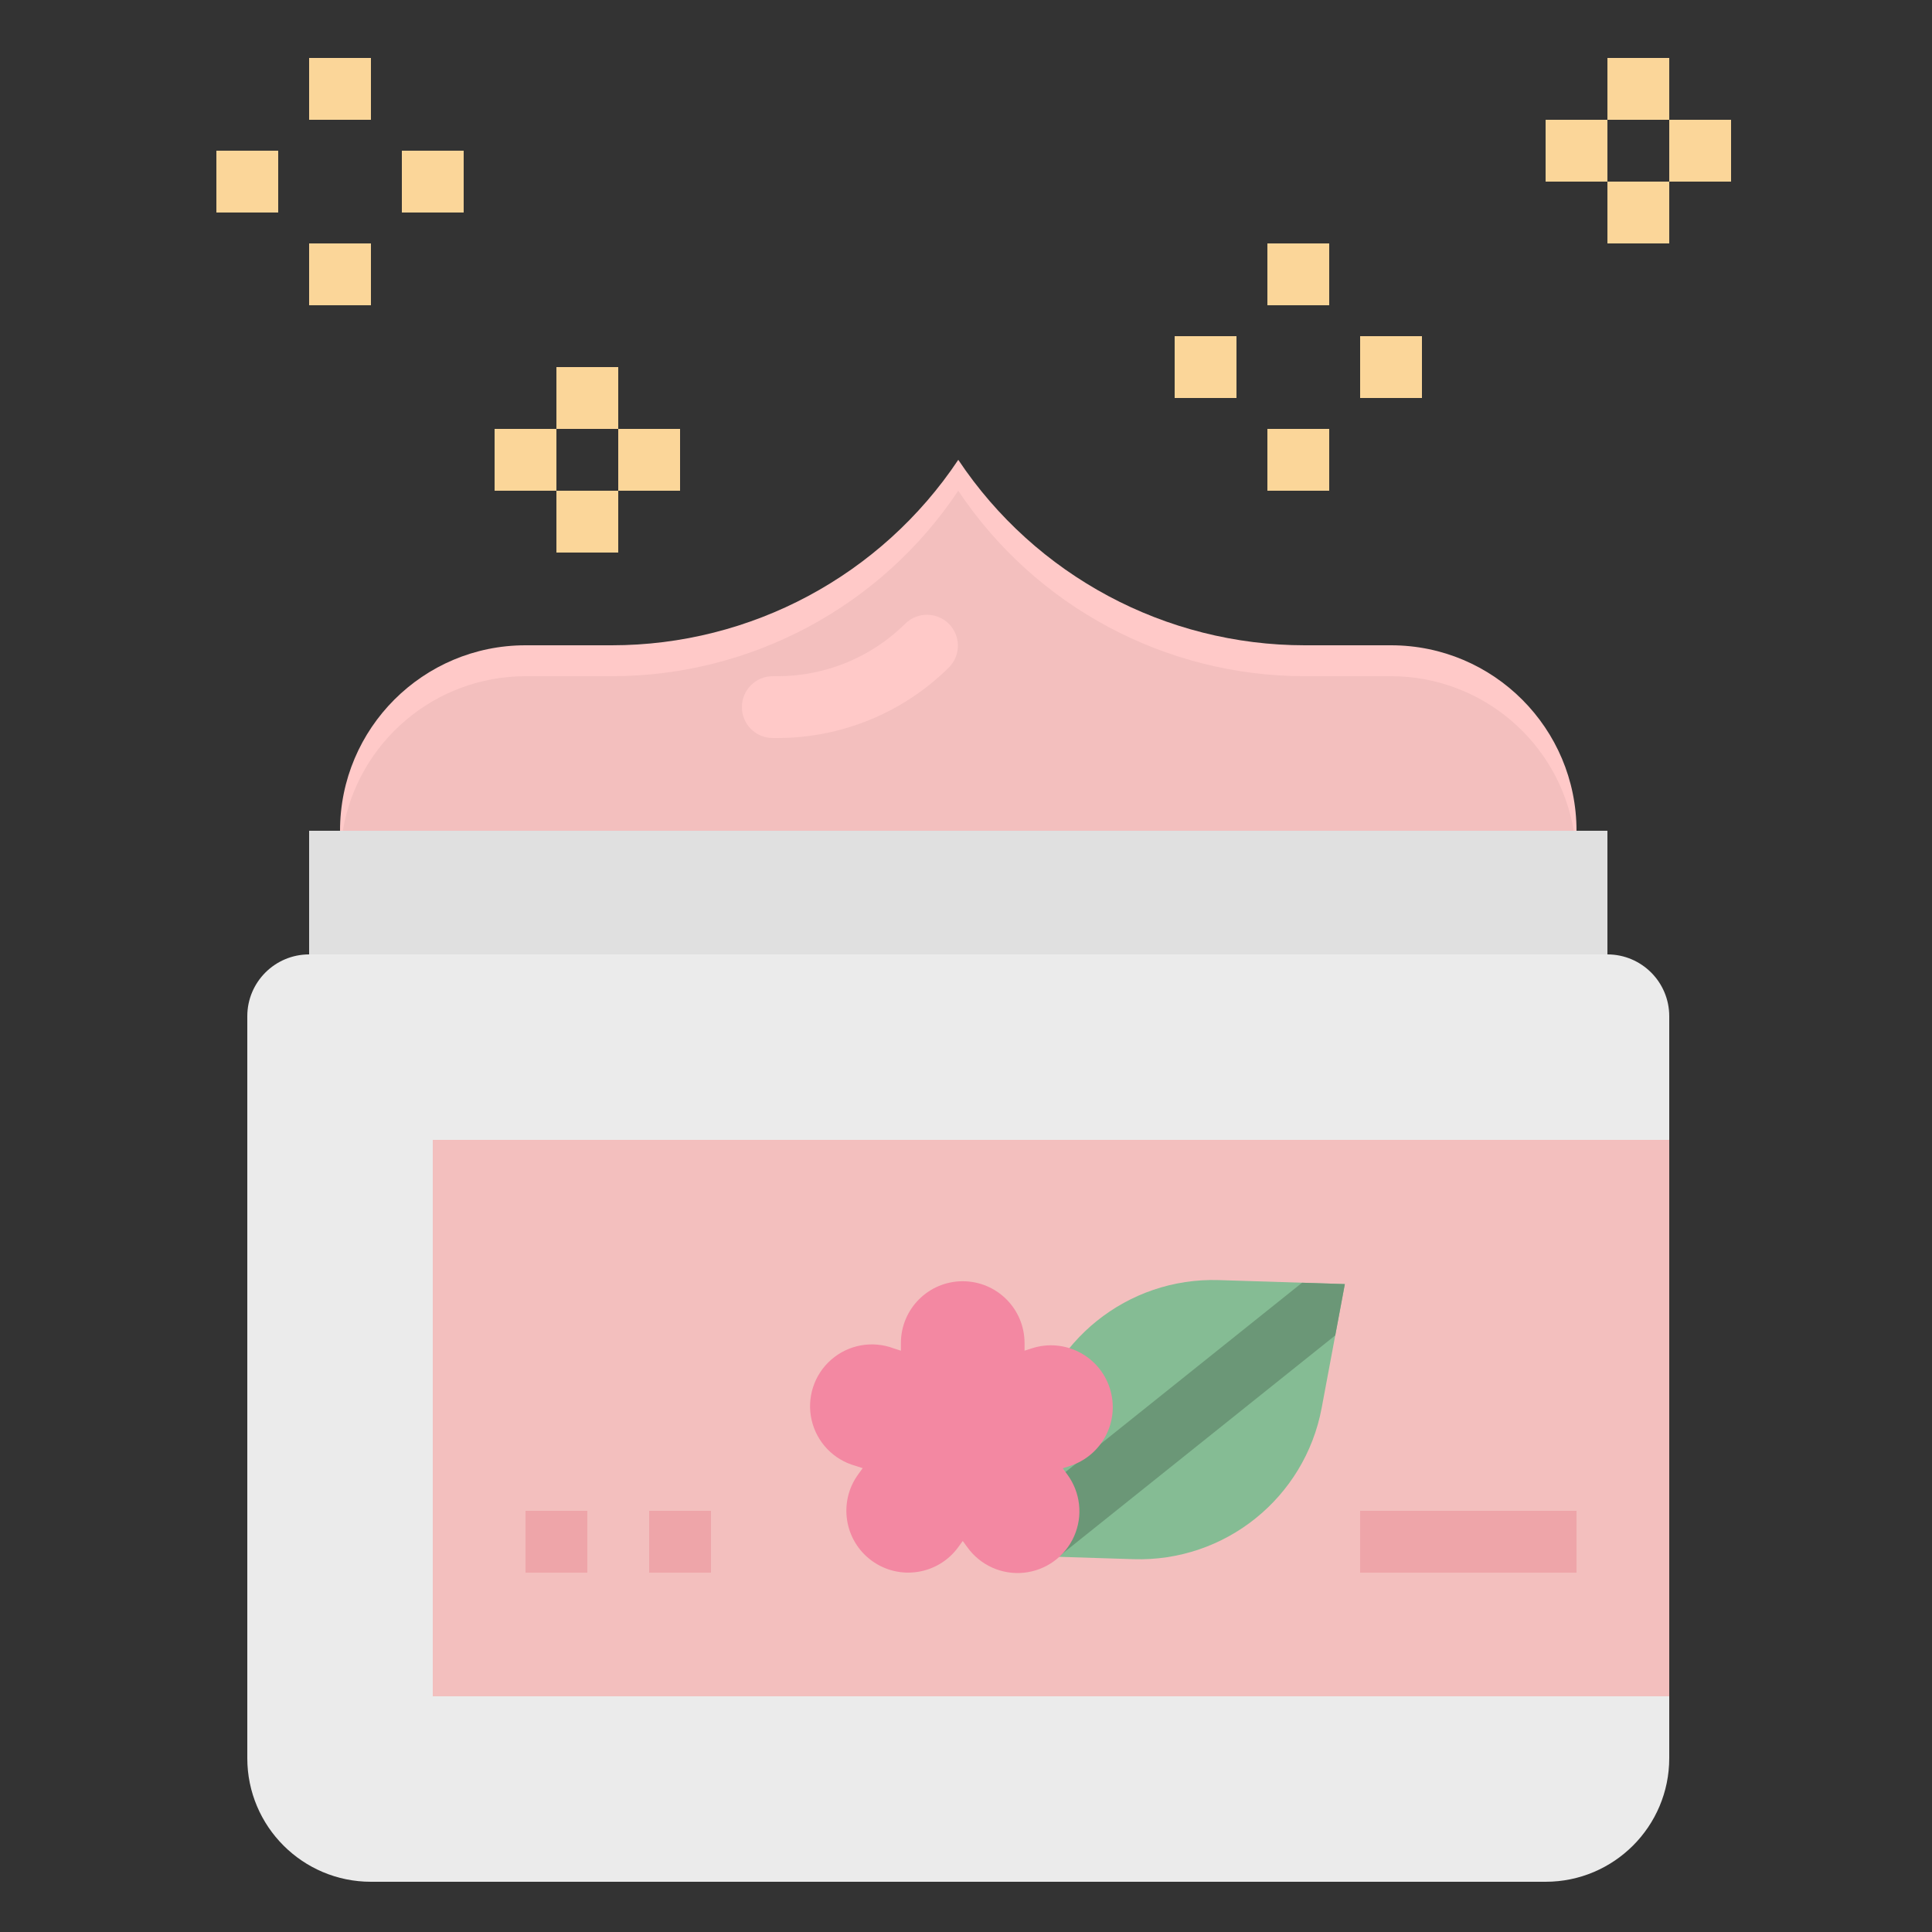 <?xml version="1.0" encoding="utf-8"?>
<!-- Generator: Adobe Illustrator 16.0.0, SVG Export Plug-In . SVG Version: 6.00 Build 0)  -->
<!DOCTYPE svg PUBLIC "-//W3C//DTD SVG 1.1//EN" "http://www.w3.org/Graphics/SVG/1.1/DTD/svg11.dtd">
<svg version="1.1" id="Layer_1" xmlns="http://www.w3.org/2000/svg" xmlns:xlink="http://www.w3.org/1999/xlink" x="0px" y="0px"
	 width="60px" height="60px" viewBox="0 0 500 500" enable-background="new 0 0 500 500" xml:space="preserve">
<rect x="0" y="0" width="500" height="500" fill="#333333" stroke="none"/>
<path fill="#E0E0E0" d="M80,215h336v42.664H80V215z"/>
<path fill="#EBEBEB" d="M80,247h336c8.836,0,16,7.164,16,16v192c0,17.672-14.328,32-32,32H96c-17.672,0-32-14.328-32-32V263
	C64,254.164,71.164,247,80,247z"/>
<path fill="#F3BFBE" d="M112,295h320v144H112V295z"/>
<path fill="#85BC94" d="M260.754,402.488l32.598,1.023c23.664,0.75,44.336-15.867,48.695-39.137l6-32.055l-32.59-1.031
	c-23.664-0.75-44.34,15.871-48.695,39.145L260.754,402.488z"/>
<path fill="#6B9777" d="M345.559,345.602l2.488-13.281l-11.07-0.352l-74.121,59.297l-2.102,11.223l13.184,0.414L345.559,345.602z"/>
<path fill="#FFC9C8" d="M408,215H88c0-26.508,21.492-48,48-48h22.313c36.039,0,69.695-18.012,89.688-48
	c19.992,29.988,53.648,48,89.688,48H360C386.508,167,408,188.492,408,215z"/>
<path fill="#F3BFBE" d="M360,175h-22.313c-36.039,0-69.695-18.012-89.688-48c-19.992,29.988-53.648,48-89.688,48H136
	c-23.402,0.023-43.379,16.922-47.281,40h318.563C403.379,191.922,383.402,175.023,360,175z"/>
<path fill="#FFC9C8" d="M201.375,191H200c-4.418,0-8-3.582-8-8s3.582-8,8-8h1.375c12.359-0.035,24.207-4.941,32.969-13.656
	c3.141-3.031,8.129-2.988,11.215,0.098s3.129,8.074,0.098,11.215C233.887,184.359,217.977,190.949,201.375,191z"/>
<g>
	<path fill="#FBD699" d="M80,15h16v16H80V15z"/>
	<path fill="#FBD699" d="M80,63h16v16H80V63z"/>
	<path fill="#FBD699" d="M104,39h16v16h-16V39z"/>
	<path fill="#FBD699" d="M56,39h16v16H56V39z"/>
	<path fill="#FBD699" d="M328,63h16v16h-16V63z"/>
	<path fill="#FBD699" d="M328,111h16v16h-16V111z"/>
	<path fill="#FBD699" d="M352,87h16v16h-16V87z"/>
	<path fill="#FBD699" d="M304,87h16v16h-16V87z"/>
	<path fill="#FBD699" d="M416,15h16v16h-16V15z"/>
	<path fill="#FBD699" d="M416,47h16v16h-16V47z"/>
	<path fill="#FBD699" d="M432,31h16v16h-16V31z"/>
	<path fill="#FBD699" d="M400,31h16v16h-16V31z"/>
	<path fill="#FBD699" d="M144,95h16v16h-16V95z"/>
	<path fill="#FBD699" d="M144,127h16v16h-16V127z"/>
	<path fill="#FBD699" d="M160,111h16v16h-16V111z"/>
	<path fill="#FBD699" d="M128,111h16v16h-16V111z"/>
</g>
<path fill="#EEA5A9" d="M136,391h16v16h-16V391z"/>
<path fill="#EEA5A9" d="M168,391h16v16h-16V391z"/>
<path fill="#EEA5A9" d="M352,391h56v16h-56V391z"/>
<path fill="#F388A2" d="M287.199,359.223c-2.73-8.406-11.762-13.004-20.168-10.27l-1.879,0.605v-1.973c0-8.84-7.164-16-16-16
	s-16,7.16-16,16v1.973l-1.879-0.605c-5.512-2.07-11.719-0.949-16.152,2.926c-4.434,3.871-6.387,9.867-5.078,15.605
	c1.309,5.742,5.664,10.301,11.34,11.867l1.883,0.609l-1.16,1.598c-5.203,7.152-3.625,17.168,3.527,22.371
	c7.148,5.199,17.164,3.621,22.367-3.531l1.16-1.598l1.168,1.598c3.34,4.68,8.934,7.207,14.648,6.621
	c5.719-0.586,10.684-4.191,13.008-9.449s1.648-11.355-1.77-15.977l-1.168-1.602l1.883-0.609
	C285.332,376.652,289.93,367.629,287.199,359.223z"/>
</svg>
